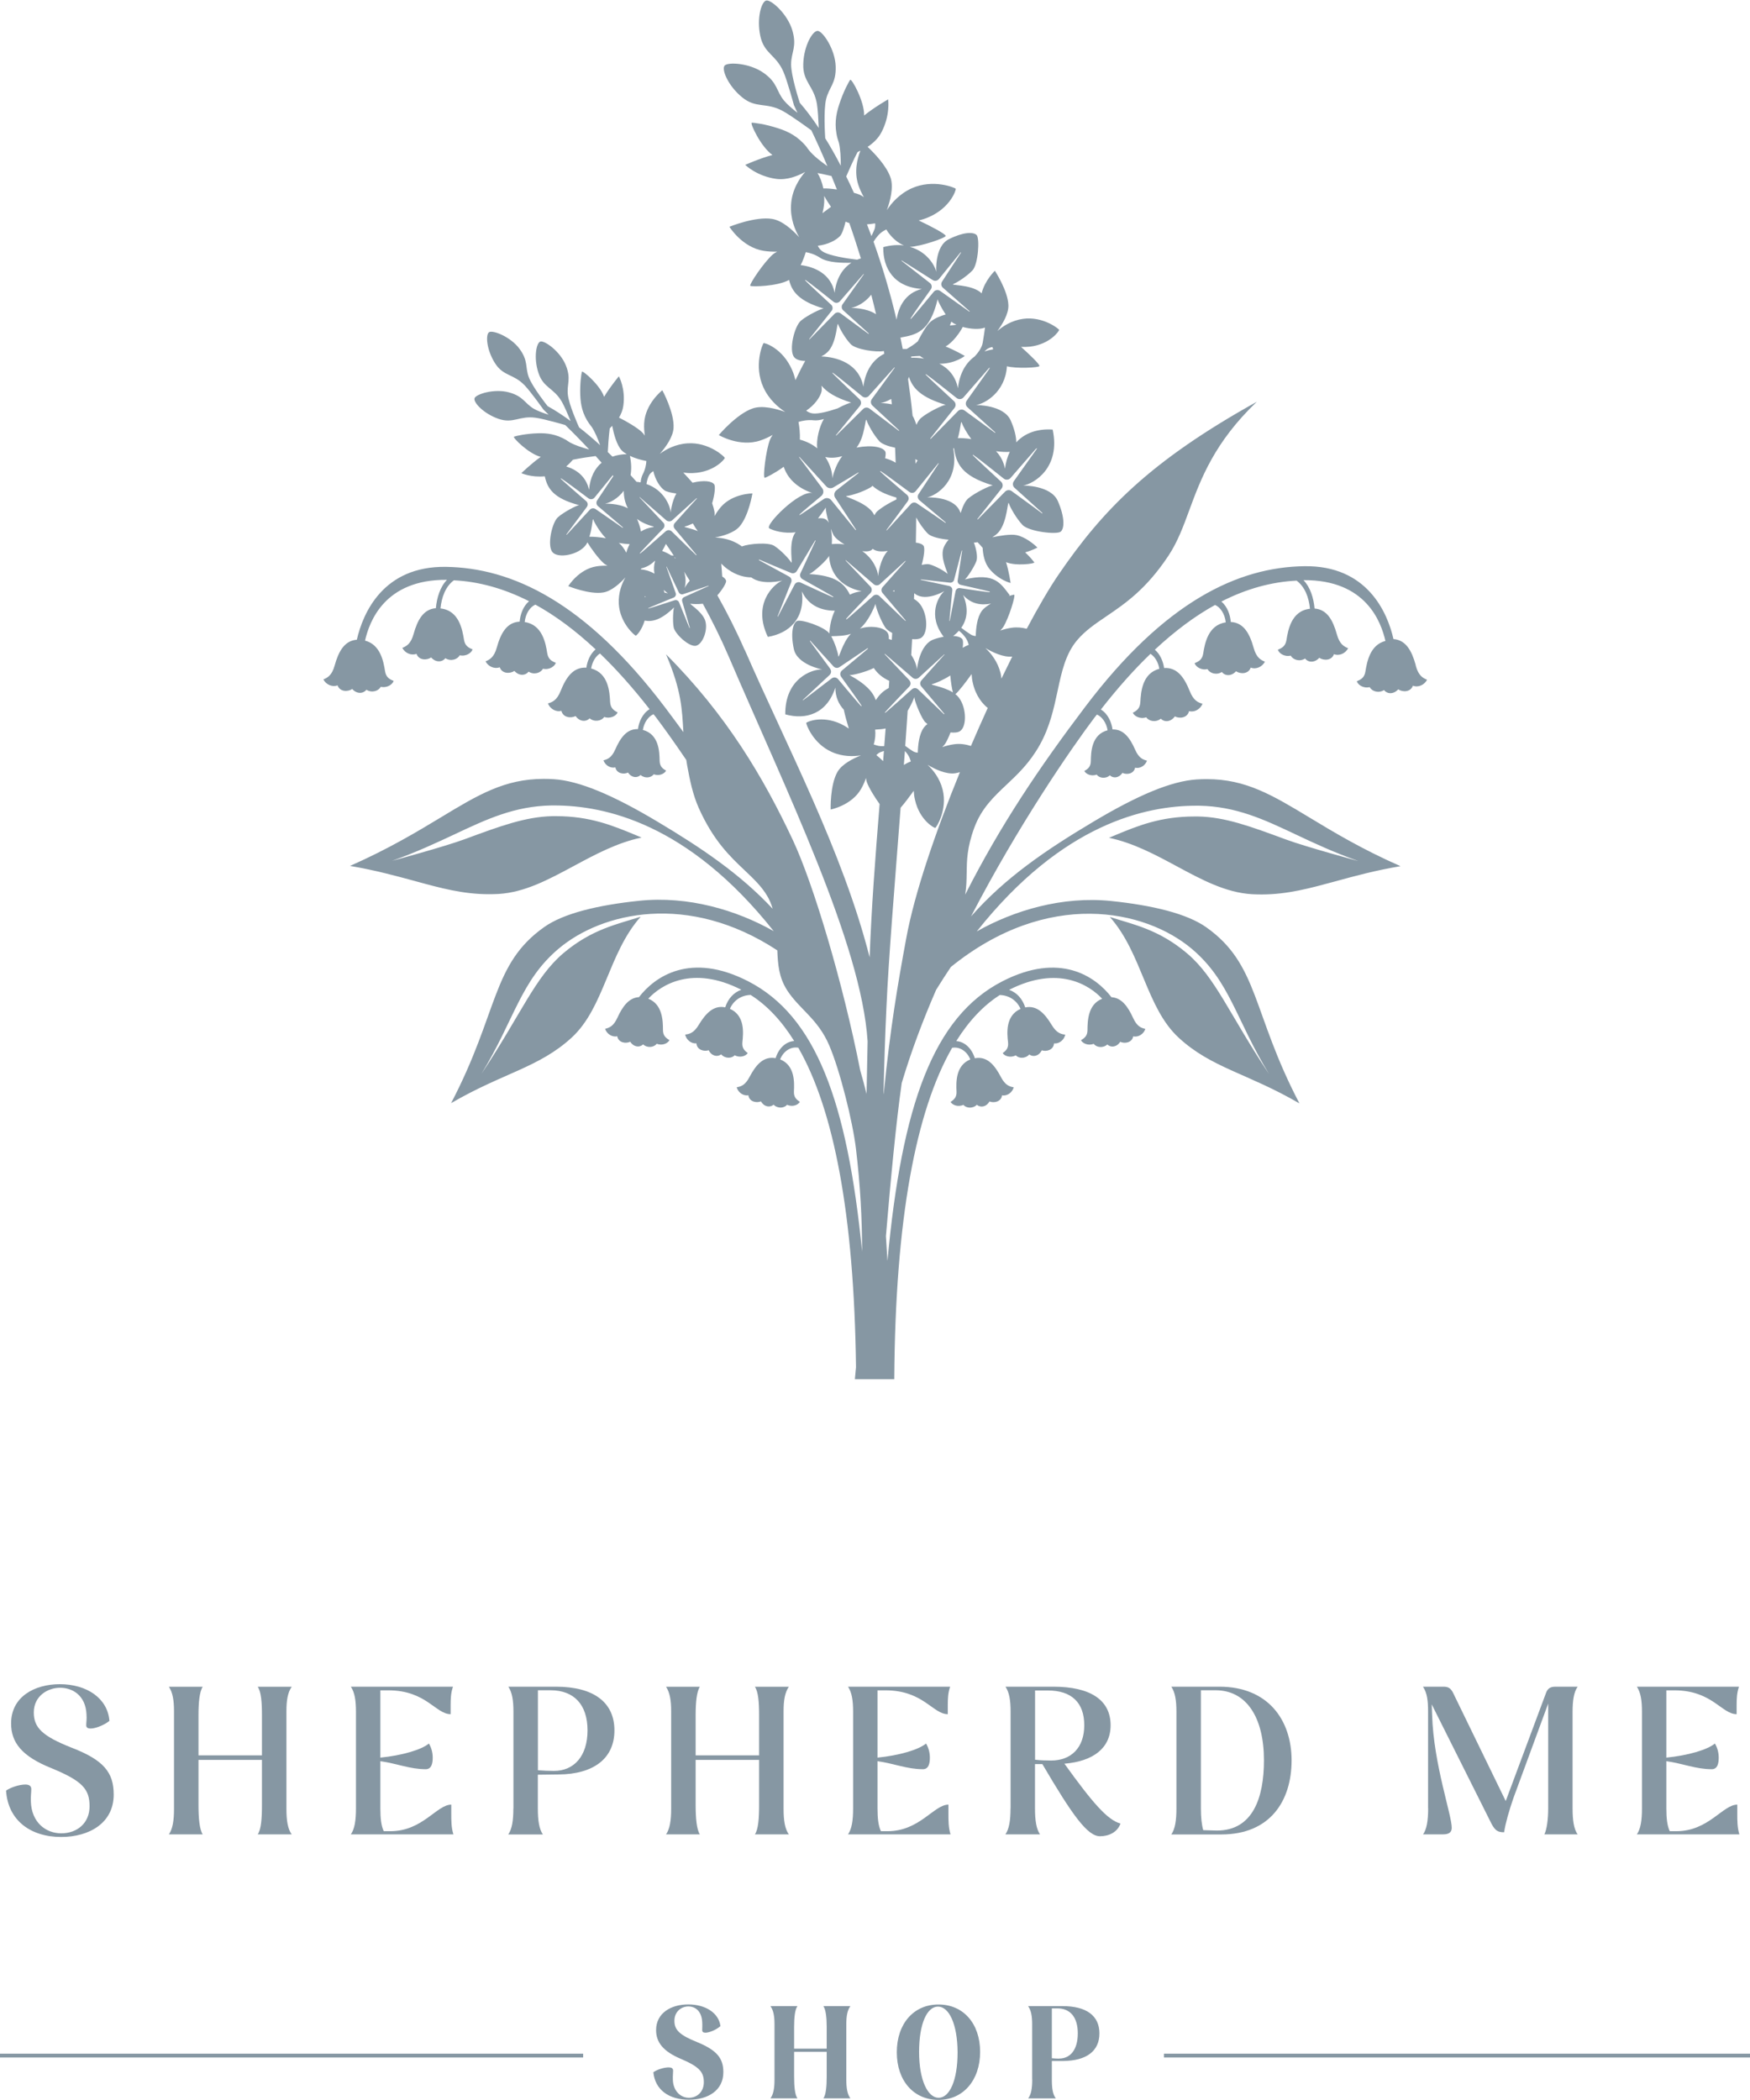 <svg viewBox="0 0 215.92 259.09" xmlns="http://www.w3.org/2000/svg" data-name="Layer 2" id="Layer_2">
  <defs>
    <style>
      .cls-1 {
        fill: #8697a3;
      }
    </style>
  </defs>
  <g data-name="Layer 1" id="Layer_1-2">
    <g>
      <g>
        <g>
          <path d="M.73,220.94c.6-.42,1.67-.76,2.4-.76.47,0,.73.18.73.57,0,.44-.08.83-.05,1.54.08,2.53,1.8,3.91,3.75,3.91s3.49-1.25,3.49-3.33-.81-3.1-4.66-4.69c-3.72-1.48-5.02-3.2-5.02-5.54,0-3.31,2.92-4.84,6.01-4.84,3.33,0,5.91,1.74,6.12,4.53-.76.6-1.8.94-2.29.94-.42,0-.57-.13-.57-.42,0-.34.08-.7.03-1.38-.13-2.29-1.72-3.23-3.25-3.23s-3.25,1.01-3.25,3.05c0,1.87,1.04,2.91,4.68,4.35,3.91,1.51,5.18,3.02,5.18,5.78,0,3.49-2.99,5.23-6.48,5.23-3.8,0-6.56-2.06-6.8-5.7Z" class="cls-1"></path>
          <path d="M32.32,222.74v-5.6h-7.83v5.6c0,1.61.13,2.99.52,3.59h-4.17c.47-.68.63-1.74.63-3.12v-12.1c0-1.3-.16-2.29-.63-2.99h4.17c-.39.6-.52,1.93-.52,3.46v5h7.83v-5c0-1.54-.1-2.86-.52-3.46h4.19c-.49.7-.65,1.69-.65,2.99v12.1c0,1.38.16,2.45.65,3.12h-4.19c.42-.6.52-1.98.52-3.59Z" class="cls-1"></path>
          <path d="M43.92,223.13v-11.95c0-1.38-.16-2.37-.63-3.07h12.6c-.26.73-.29,1.51-.29,2.27v1.12c-1.85,0-3.02-2.94-7.68-2.94h-.99v8.3c2.65-.26,5.08-.97,5.99-1.74.31.52.47,1.14.47,1.74s-.1,1.43-.86,1.43c-1.95,0-3.54-.7-5.6-.99v5.83c0,1.2.1,2.14.42,2.81h.81c3.98,0,5.73-3.28,7.52-3.28v1.12c0,.86,0,1.72.26,2.55h-12.65c.47-.68.63-1.74.63-3.2Z" class="cls-1"></path>
          <path d="M63.35,223.13v-11.95c0-1.38-.16-2.37-.63-3.07h5.88c4.61,0,7.21,1.9,7.21,5.39s-2.6,5.41-6.9,5.44l-2.55.03v4.17c0,1.46.16,2.53.62,3.2h-4.27c.47-.68.63-1.74.63-3.2ZM68.35,218.5c2.47,0,4.14-1.82,4.14-5s-1.67-4.95-4.56-4.95h-1.56v9.87c.62.05,1.38.08,1.98.08Z" class="cls-1"></path>
          <path d="M93.66,222.74v-5.6h-7.83v5.6c0,1.61.13,2.99.52,3.59h-4.17c.47-.68.63-1.74.63-3.12v-12.1c0-1.3-.16-2.29-.63-2.99h4.17c-.39.6-.52,1.93-.52,3.46v5h7.83v-5c0-1.54-.1-2.86-.52-3.46h4.19c-.49.7-.65,1.69-.65,2.99v12.1c0,1.38.16,2.45.65,3.12h-4.19c.42-.6.52-1.98.52-3.59Z" class="cls-1"></path>
          <path d="M105.26,223.13v-11.95c0-1.38-.16-2.37-.63-3.07h12.6c-.26.73-.29,1.51-.29,2.27v1.12c-1.85,0-3.02-2.94-7.68-2.94h-.99v8.3c2.65-.26,5.08-.97,5.99-1.74.31.52.47,1.14.47,1.74s-.1,1.43-.86,1.43c-1.95,0-3.54-.7-5.6-.99v5.83c0,1.2.1,2.14.42,2.81h.81c3.98,0,5.73-3.28,7.52-3.28v1.12c0,.86,0,1.72.26,2.55h-12.65c.47-.68.63-1.74.63-3.2Z" class="cls-1"></path>
          <path d="M124.69,223.13v-11.95c0-1.38-.16-2.37-.63-3.07h5.91c4.56,0,7.06,1.64,7.06,4.76,0,2.81-2.14,4.45-5.7,4.74,3.49,4.84,5.28,6.92,6.92,7.39-.39,1.07-1.43,1.56-2.53,1.56-1.54,0-3.38-2.55-7.11-8.9h-.91v5.47c0,1.46.16,2.53.62,3.2h-4.27c.47-.68.63-1.74.63-3.2ZM129.69,217.22c2.45,0,4.09-1.56,4.09-4.35s-1.56-4.29-4.48-4.29h-1.59v8.54c.62.08,1.38.1,1.98.1Z" class="cls-1"></path>
          <path d="M145.15,223.13v-11.95c0-1.38-.16-2.37-.63-3.07h5.94c5.99,0,8.9,4.11,8.9,9.09s-2.63,9.14-8.67,9.14h-6.17c.47-.68.63-1.74.63-3.2ZM148.45,225.81l1.69.05c4.45,0,5.81-4.06,5.81-8.67,0-5.26-2.14-8.64-5.96-8.64h-1.82v14.58c0,1.12.1,2.03.29,2.68Z" class="cls-1"></path>
          <path d="M176.2,223.13v-11.95c0-1.28-.1-2.29-.63-3.07h2.53c.55,0,.88.16,1.17.73l6.51,13.38,4.95-13.28c.21-.6.52-.83,1.2-.83h2.73c-.49.65-.63,1.8-.63,3.07v11.95c0,1.33.13,2.55.63,3.2h-4.11c.31-.63.47-1.9.47-3.2v-12.94l-4.29,11.66c-.52,1.51-.97,3.04-1.15,4.22-.78,0-1.09-.21-1.54-1.02l-7.39-14.76.05,1.33c.18,6.04,2.42,12.29,2.42,13.9,0,.55-.34.81-1.07.81h-2.47c.44-.6.63-1.67.63-3.2Z" class="cls-1"></path>
          <path d="M202.59,223.13v-11.95c0-1.38-.16-2.37-.63-3.07h12.6c-.26.73-.29,1.51-.29,2.27v1.12c-1.85,0-3.02-2.94-7.68-2.94h-.99v8.3c2.65-.26,5.08-.97,5.99-1.74.31.52.47,1.14.47,1.74s-.1,1.43-.86,1.43c-1.95,0-3.54-.7-5.6-.99v5.83c0,1.2.1,2.14.42,2.81h.81c3.98,0,5.73-3.28,7.52-3.28v1.12c0,.86,0,1.72.26,2.55h-12.65c.47-.68.63-1.74.63-3.2Z" class="cls-1"></path>
        </g>
        <g>
          <g>
            <path d="M80.61,255.68c.44-.32,1.3-.6,1.89-.6.36,0,.55.11.55.42,0,.34-.05.6-.03,1.09.03,1.38.94,2.24,1.98,2.24s1.84-.76,1.84-1.92c0-1.22-.5-1.89-2.83-2.88-2.23-.94-3.06-2.08-3.06-3.55,0-2.1,1.84-3.17,3.97-3.17s3.77,1.06,3.97,2.68c-.6.52-1.45.81-1.84.81-.29,0-.41-.1-.41-.33,0-.26.03-.52,0-1.01-.08-1.37-.89-1.9-1.71-1.9-.88,0-1.72.65-1.72,1.77s.62,1.76,2.85,2.65c2.36.98,3.19,1.95,3.19,3.69,0,2.28-1.93,3.4-4.25,3.4-2.44,0-4.18-1.2-4.39-3.41Z" class="cls-1"></path>
            <path d="M102,256.22v-3.06h-4.02v3.06c0,1.22.1,2.26.41,2.68h-3.33c.37-.5.5-1.25.5-2.31v-6.86c0-.99-.13-1.69-.5-2.21h3.33c-.31.42-.41,1.43-.41,2.57v2.68h4.02v-2.68c0-1.14-.11-2.15-.41-2.57h3.33c-.37.52-.5,1.22-.5,2.21v6.86c0,1.06.13,1.8.5,2.31h-3.33c.31-.42.41-1.46.41-2.68Z" class="cls-1"></path>
            <path d="M110.65,253.22c0-3.51,2.06-5.9,5.14-5.9s5.14,2.36,5.14,5.85-2.08,5.92-5.14,5.92-5.14-2.36-5.14-5.87ZM118.15,253.22c-.02-3.53-1.07-5.64-2.42-5.64s-2.33,2.1-2.33,5.59,1.07,5.66,2.41,5.66,2.34-2.1,2.34-5.61Z" class="cls-1"></path>
            <path d="M127.35,256.56v-6.8c0-1.02-.13-1.72-.5-2.24h4.25c2.93,0,4.55,1.17,4.55,3.37s-1.63,3.37-4.44,3.4h-1.43v2.28c0,1.09.11,1.84.49,2.34h-3.41c.37-.5.5-1.25.5-2.34ZM130.67,253.99c1.42,0,2.31-1.12,2.31-3.1s-.91-3.09-2.52-3.09h-.68v6.15c.28.03.62.05.89.05Z" class="cls-1"></path>
          </g>
          <rect height=".47" width="72.31" y="253.39" x="143.61" class="cls-1"></rect>
          <rect height=".47" width="71.95" y="253.39" class="cls-1"></rect>
        </g>
      </g>
      <path d="M174.67,82.04c-.49-1.76-1.21-3.07-2.74-3.19-.75-3.32-3.27-9.1-10.99-8.99-8.13.11-17.18,4.29-27.06,17.37-5.6,7.4-10.44,14.56-14.79,23.15.15-.96.17-1.79.18-2.64.02-1.54.03-3.14.94-5.61.88-2.39,2.39-3.81,3.99-5.32,1.41-1.33,2.86-2.7,4.09-4.9,1.25-2.24,1.73-4.49,2.2-6.67.5-2.35.98-4.56,2.41-6.25,1.01-1.19,2.21-2,3.61-2.95,2.31-1.57,4.92-3.34,7.66-7.48,1.12-1.69,1.83-3.6,2.57-5.62,1.41-3.82,3.09-8.37,8.33-13.37-13.22,7.35-19.02,13.37-24.46,21.32-1.13,1.65-2.48,3.96-3.93,6.69-.56-.15-1.17-.22-1.83-.13-.51.07-.99.2-1.44.35.14-.14.27-.28.37-.43.69-1.09,1.56-3.94,1.35-3.99-.06-.01-.32.05-.68.17.05-.03.1-.07.14-.1-1.12-1.46-1.85-2.84-5.55-1.96.2-.1,1.12-1.43,1.43-2.26.17-.47.01-1.46-.31-2.29.15,0,.31-.02.46-.04.21.23.43.46.62.69.04.8.22,1.87.87,2.64,1.16,1.37,2.58,1.7,2.58,1.7,0,0-.2-1.43-.56-2.57,1.2.51,3.58.19,3.48.03-.08-.13-.5-.65-1.12-1.24.86-.23,1.51-.59,1.51-.59-.36-.36-1.48-1.32-2.6-1.54-.72-.14-2.05.08-2.92.26-.01,0-.03,0-.04,0,.31-.19.59-.4.8-.65,1.09-1.34,1.07-4.02,1.24-3.51.17.51.91,1.83,1.68,2.65.77.82,4.25,1.23,4.72.82.47-.41.5-1.79-.36-3.77-.87-1.97-4.29-1.91-4.29-1.91,1.37-.23,4.66-2.22,3.65-6.91-1.75-.12-3.38.36-4.49,1.58,0-.67-.2-1.58-.68-2.69-.87-1.97-4.29-1.91-4.29-1.91,1.14-.19,3.61-1.61,3.82-4.79,1.08.31,3.98.18,4.01-.03.03-.22-1.21-1.41-2.27-2.36.36.02.73.01,1.12-.03,2.5-.31,3.59-1.95,3.58-2.07-.02-.11-1.97-1.7-4.45-1.36-1.43.2-2.5.92-3.17,1.5.62-.84,1.39-2.09,1.36-3.17-.05-1.8-1.67-4.26-1.67-4.26,0,0-1.22,1.14-1.64,2.79-.07-.06-.13-.14-.2-.19-1.28-.94-3.74-.78-3.28-.97.46-.18,1.63-.92,2.35-1.67s.92-3.96.52-4.37c-.4-.41-1.67-.38-3.44.52-1.77.89-1.54,4.03-1.54,4.03-.19-.87-1.22-2.54-3.26-3.09,1.36-.05,4.45-1.11,4.42-1.36-.04-.25-1.82-1.19-3.33-1.9.41-.1.82-.22,1.24-.41,2.71-1.17,3.39-3.38,3.33-3.5-.06-.12-2.78-1.26-5.45-.05-1.51.69-2.49,1.83-3.05,2.69.42-1.14.85-2.79.47-3.98-.49-1.49-2.06-3.1-2.84-3.83.66-.44,1.29-1.02,1.68-1.75,1.15-2.15.85-4.11.85-4.11,0,0-1.7.97-2.96,1.99.04-1.77-1.56-4.61-1.72-4.4-.17.22-.85,1.46-1.37,3.08-.4,1.23-.62,2.54-.19,4.17,0,0,0,0,0,0,.04.09.07.21.1.31.02.07.05.14.07.22.19.8.23,1.85.23,2.82-.63-1.22-1.27-2.35-1.92-3.39-.03-.46-.22-3.47.11-4.83.36-1.48,1.25-1.92,1.18-4.04-.07-2.12-1.59-4.33-2.21-4.38s-1.72,1.82-1.79,4.07c-.08,2.25,1.31,2.68,1.69,4.97.11.68.18,1.96.22,2.94-.79-1.19-1.57-2.23-2.34-3.11-.15-.45-1.06-3.31-1.07-4.71-.01-1.52.75-2.16.16-4.2-.59-2.04-2.6-3.81-3.21-3.71-.61.1-1.22,2.18-.75,4.38.47,2.2,1.92,2.28,2.85,4.41.49,1.13,1.3,4.13,1.3,4.13l.44.94c-.66-.51-1.31-1.07-1.68-1.53-.96-1.18-.76-2.16-2.49-3.39-1.73-1.23-4.41-1.37-4.82-.91-.41.46.4,2.47,2.14,3.9,1.74,1.43,2.92.59,4.97,1.67,1.09.58,3.59,2.42,3.59,2.42h0c.59,1.22,1.26,2.71,1.98,4.42-.82-.58-1.68-1.25-2.23-1.91-.05-.06-.09-.12-.14-.18-.07-.09-.14-.18-.19-.27,0,0,0,0,0,0-1.06-1.31-2.25-1.9-3.48-2.3-1.61-.53-3.02-.71-3.29-.7-.26,0,1.1,2.97,2.55,3.98-1.57.42-3.36,1.22-3.36,1.22,0,0,1.41,1.4,3.82,1.73,1.31.18,2.64-.34,3.58-.86-.71.8-1.66,2.24-1.75,4.1-.09,1.68.49,3.07,1.01,3.96-.82-.9-2.09-2.06-3.34-2.26-2.08-.34-5.27.97-5.27.97,0,0,1.56,2.54,4.23,2.97.56.09,1.12.11,1.66.1-.2.1-.37.21-.52.33-1.11.96-2.99,3.77-2.79,3.89.19.12,3.32.08,4.78-.73.34,1.4,1.18,2.61,4.28,3.53-.27-.02-2,.81-2.81,1.49s-1.54,3.65-.84,4.51c.26.32.77.46,1.36.46-.37.66-.81,1.55-1.2,2.37-.1-.41-.23-.82-.41-1.24-1.18-2.71-3.39-3.38-3.52-3.32-.12.06-1.25,2.78-.03,5.45.69,1.51,1.84,2.48,2.7,3.04-1.15-.41-2.79-.84-3.98-.45-2,.66-4.22,3.3-4.22,3.3,0,0,2.56,1.53,5.12.67.55-.18,1.06-.43,1.53-.69-.13.18-.24.37-.32.55-.54,1.36-.91,4.73-.67,4.74.14,0,1.29-.58,2.35-1.36.46,1.39,1.58,2.57,3.54,3.25-1.6-.4-5.98,4.01-5.31,4.36.5.26,1.78.68,3.24.47-.07.1-.15.2-.2.3-.69,1.43-.09,3.82-.36,3.4s-1.2-1.44-2.06-2.01c-.72-.48-3.09-.29-4.02.06-.04-.03-.07-.06-.11-.09-1.14-.79-2.36-.98-3.2-1.01.98-.19,2.34-.57,3.02-1.35,1.14-1.3,1.6-4.09,1.6-4.09,0,0-2.44,0-3.89,1.67-.31.36-.57.75-.79,1.13.02-.18.02-.36,0-.52-.05-.29-.15-.67-.29-1.07.3-.99.43-2.07.25-2.33-.28-.39-1.23-.55-2.67-.2-.36-.41-.76-.84-1.14-1.25.37.05.76.08,1.18.06,2.66-.11,3.95-1.75,3.94-1.87,0-.12-1.93-1.96-4.57-1.8-1.52.09-2.71.75-3.45,1.3.73-.83,1.64-2.08,1.7-3.22.1-1.9-1.39-4.63-1.39-4.63,0,0-2.12,1.65-2.24,4.09-.03.52.02,1.03.08,1.51-.11-.17-.23-.32-.36-.44-.61-.57-1.92-1.34-2.82-1.78.26-.45.46-.94.53-1.47.3-2.11-.55-3.63-.55-3.63,0,0-1.1,1.31-1.82,2.53-.5-1.46-2.67-3.31-2.74-3.09-.07.23-.26,1.46-.2,2.94.05,1.13.26,2.27,1.11,3.48,0,0,0,0,0,0,.06.06.12.15.18.23.04.05.08.1.12.16.4.6.75,1.45,1.04,2.25-.89-.81-1.75-1.54-2.6-2.2-.15-.34-1.24-2.78-1.38-4-.16-1.32.44-1.95-.26-3.67-.7-1.72-2.62-3.07-3.13-2.92s-.86,2.01-.24,3.88c.62,1.87,1.88,1.81,2.89,3.56.3.53.75,1.57,1.08,2.37-1-.73-1.95-1.35-2.84-1.84-.1-.12-1.86-2.35-2.32-3.56-.47-1.24-.04-2-1.14-3.5-1.1-1.5-3.28-2.34-3.75-2.07-.47.27-.34,2.16.71,3.82s2.27,1.29,3.67,2.75c.75.78,2.32,2.99,2.32,2.99l.64.63c-.7-.22-1.4-.48-1.84-.74-1.14-.68-1.28-1.54-3.07-2.02-1.79-.49-4.03.21-4.23.71-.2.5,1.08,1.9,2.93,2.55s2.58-.4,4.58-.13c1.07.14,3.67.9,3.67.9h0c.85.82,1.86,1.84,2.96,3.02-.85-.23-1.76-.52-2.41-.89-.06-.04-.11-.07-.17-.11-.08-.05-.17-.1-.24-.16,0,0,0,0,0,0-1.27-.75-2.42-.88-3.55-.84-1.48.05-2.69.33-2.91.42-.21.08,1.8,2.11,3.3,2.49-1.16.82-2.39,2.01-2.39,2.01,0,0,1.2.55,2.89.39.32,1.47,1.03,2.71,4.24,3.56-.26,0-1.88.83-2.62,1.49-.74.66-1.36,3.51-.67,4.31.69.8,3.16.35,4.08-.84.09-.11.16-.24.23-.37.45.76,1.4,2.05,2.04,2.6.12.11.28.2.44.28-.45-.01-.91,0-1.38.08-2.19.36-3.46,2.44-3.46,2.44,0,0,2.62,1.07,4.32.78,1.02-.17,2.06-1.12,2.73-1.86-.42.73-.89,1.87-.82,3.25.13,2.4,1.99,3.95,2.1,3.94.08,0,.74-.66,1.09-1.86.97.18,2.04-.08,3.64-1.63-.11.17-.21,1.66-.06,2.46s1.87,2.42,2.73,2.28c.85-.15,1.58-2.05,1.13-3.2-.45-1.14-2.12-2.06-1.74-1.99.26.05.87.07,1.48,0,1.13,2.06,2.2,4.21,3.16,6.44,7.07,16.51,16.41,35.54,17.17,47.56-.05,2.1-.09,4.26-.13,6.48-.24-.97-.5-1.94-.78-2.9-2.15-10.91-5.79-23.03-8.31-28.41-3.65-7.78-8.2-15.46-15.65-22.93,1.94,4.54,1.97,6.84,2.14,9.6-.73-1-1.48-2.01-2.24-3.02-9.88-13.07-18.93-17.25-27.06-17.37-7.72-.11-10.23,5.67-10.99,8.99-1.53.12-2.25,1.43-2.74,3.19-.34,1.22-.87,1.49-1.39,1.71.33.64,1.1.98,1.75.73.28.81,1.27.82,1.81.45.59.66,1.37.58,1.75.09.67.43,1.5.16,1.77-.36.81.18,1.47-.32,1.59-.73-.52-.21-.94-.44-1.06-1.2-.18-1.14-.55-3.28-2.47-3.77.54-2.35,2.41-7.55,10.07-7.5.01,0,.03,0,.04,0-.85.88-1.25,2.21-1.37,3.5-1.53.12-2.26,1.43-2.75,3.19-.34,1.22-.87,1.49-1.39,1.71.33.64,1.1.98,1.75.73.28.81,1.27.82,1.81.45.59.66,1.37.58,1.75.09.67.43,1.5.16,1.77-.36.81.18,1.47-.32,1.59-.73-.52-.21-.94-.44-1.06-1.2-.2-1.22-.6-3.61-2.9-3.85.14-1.37.61-2.7,1.65-3.47,3.05.15,6.14.99,9.28,2.58-.75.63-1.09,1.66-1.16,2.52-1.58.08-2.32,1.4-2.82,3.19-.34,1.22-.87,1.49-1.39,1.71.33.64,1.1.98,1.75.73.28.81,1.27.82,1.81.45.59.66,1.37.58,1.75.09.67.43,1.5.16,1.77-.36.81.18,1.47-.32,1.59-.73-.52-.21-.94-.44-1.06-1.2-.19-1.2-.59-3.51-2.78-3.83.11-1.07.68-1.88,1.32-2.15,2.45,1.35,4.93,3.18,7.43,5.52-.68.57-1.03,1.46-1.14,2.26-1.59-.1-2.48,1.14-3.17,2.86-.47,1.18-1.03,1.39-1.57,1.55.26.67.99,1.1,1.66.91.19.84,1.17.95,1.75.65.52.72,1.3.73,1.73.28.61.5,1.48.32,1.8-.17.79.27,1.5-.16,1.66-.56-.5-.26-.89-.54-.93-1.31-.06-1.21-.2-3.55-2.34-4.11.14-.86.58-1.53,1.09-1.85,2.02,1.94,4.06,4.23,6.12,6.87-.87.53-1.31,1.55-1.44,2.46-1.34-.05-2.14,1.02-2.79,2.5-.46,1.05-.97,1.22-1.46,1.35.21.61.86,1.02,1.47.87.15.76,1.03.9,1.56.64.45.67,1.15.69,1.55.3.54.47,1.32.34,1.63-.09.7.27,1.35-.1,1.52-.45-.44-.25-.78-.51-.8-1.21-.02-1.11-.07-3.28-2.07-3.81.16-.97.72-1.69,1.32-1.94.1.13.2.25.3.38.91,1.21,2.21,3.01,3.74,5.27.03.21.06.41.1.63.34,1.89.71,3.66,1.45,5.32,1.81,4.03,3.86,5.97,5.67,7.68,1.09,1.04,2.04,1.93,2.75,3.12.31.51.52,1.05.69,1.61-4.01-4.29-8.73-7.48-14.26-10.78-5.5-3.28-9.6-5-12.73-5.21-.43-.03-.85-.04-1.26-.04-4.83,0-8.13,1.99-12.69,4.75-2.88,1.74-6.43,3.88-11.21,5.99,3.12.53,5.7,1.24,7.99,1.86,3.2.88,5.97,1.63,9.14,1.63.39,0,.79-.01,1.19-.03,3.23-.19,6.16-1.77,9.27-3.44,2.64-1.42,5.36-2.89,8.38-3.52-.27-.11-.54-.22-.81-.34-2.73-1.13-5.55-2.3-9.73-2.3h-.45c-3.34.07-6.49,1.24-10.85,2.85-2.49.92-8.93,2.66-8.93,2.66,3.01-1.07,5.5-2.24,7.7-3.27,3.97-1.87,7.4-3.48,11.96-3.56h.33c6.18,0,16.5,2.16,27.09,15.51-4.59-2.6-10.58-4.38-16.6-3.75-5.08.53-9.34,1.55-11.73,3.25-6.48,4.59-5.61,10.5-11.48,21.72,6.44-3.75,10.82-4.37,14.87-8.08,4.05-3.72,4.52-10.42,8.52-14.92-2.87.92-6.03,1.53-9.54,4.5-3.51,2.98-5.19,7.49-10.09,14.86,4.07-6.69,4.82-11.47,9.52-15.43,5.32-4.48,15.97-7.01,26.97.22.07,1.67.17,3.3,1.21,4.92,1.53,2.36,3.79,3.52,5.19,6.79,1.33,3.1,2.9,9.41,3.3,12.74.54,4.52.76,8.61.76,12.72-1.83-18.54-5.72-29.09-14.08-33.37-7.09-3.63-11.46-.6-13.45,1.97-1.23.07-2.01,1.12-2.66,2.54-.49,1.07-1.01,1.24-1.52,1.37.21.63.87,1.06,1.5.92.14.79,1.05.94,1.6.67.45.69,1.18.73,1.59.33.55.49,1.36.36,1.68-.08.72.29,1.4-.08,1.57-.45-.45-.27-.8-.54-.8-1.26,0-1.09-.04-3.16-1.81-3.85,1.55-1.68,5.43-4.19,11.48-1.1-.95.33-1.65,1.12-1.99,2.17-1.41-.29-2.39.71-3.27,2.17-.61,1.01-1.15,1.12-1.67,1.19.14.65.75,1.15,1.39,1.08.05.8.93,1.05,1.51.85.37.74,1.09.86,1.54.51.49.55,1.31.52,1.67.11.68.37,1.4.08,1.61-.27-.42-.32-.73-.62-.66-1.34.12-1.12.34-3.29-1.54-4.12.43-1,1.36-1.68,2.56-1.71,2,1.27,3.79,3.15,5.37,5.68-1.08.08-1.93.95-2.29,2.12-1.48-.27-2.41.79-3.22,2.32-.54,1.04-1.07,1.18-1.58,1.27.17.64.81,1.1,1.44.99.1.79.99.98,1.55.75.41.71,1.13.78,1.56.41.52.52,1.32.43,1.66.01.7.32,1.39,0,1.58-.36-.43-.29-.76-.57-.73-1.29.05-1.1.14-3.21-1.7-3.95.37-.96,1.26-1.61,2.24-1.44,4.35,7.59,6.88,20.45,7.12,39.41-.04.49-.09.98-.14,1.49h2.53s.57,0,.57,0h0s.16,0,.16,0h1.6c.12-19.77,2.67-33.1,7.14-40.89.98-.17,1.87.48,2.24,1.44-1.83.74-1.75,2.85-1.7,3.95.04.71-.3,1-.73,1.29.19.35.88.68,1.58.36.34.42,1.15.5,1.66-.01.43.37,1.15.3,1.56-.41.56.23,1.45.03,1.55-.75.63.11,1.26-.35,1.44-.99-.51-.1-1.04-.24-1.58-1.27-.8-1.54-1.74-2.6-3.22-2.32-.36-1.17-1.21-2.04-2.29-2.12,1.58-2.52,3.37-4.4,5.37-5.68,1.2.03,2.14.72,2.56,1.71-1.88.83-1.67,3-1.54,4.12.08.72-.24,1.02-.66,1.34.21.34.93.63,1.61.27.37.4,1.18.44,1.67-.11.45.35,1.17.23,1.54-.51.58.2,1.46-.05,1.51-.85.64.07,1.25-.43,1.39-1.08-.52-.07-1.06-.18-1.67-1.19-.88-1.46-1.85-2.46-3.27-2.17-.34-1.05-1.03-1.84-1.99-2.17,6.06-3.09,9.93-.58,11.48,1.1-1.77.69-1.8,2.76-1.81,3.85,0,.72-.35.99-.8,1.26.17.36.85.73,1.57.45.32.44,1.13.57,1.68.08.41.4,1.14.36,1.59-.33.55.26,1.46.11,1.6-.67.63.14,1.29-.28,1.5-.92-.51-.12-1.03-.29-1.52-1.37-.65-1.42-1.42-2.47-2.66-2.54-2-2.58-6.36-5.61-13.45-1.97-8.52,4.37-12.41,15.26-14.19,34.51-.06-1.04-.12-2.07-.19-3.06.57-6.83,1.26-14.08,1.95-18.89,1.14-3.83,2.59-7.7,4.24-11.49.61-.98,1.21-1.93,1.82-2.83,11.95-9.67,23.97-7.1,29.73-2.24,4.7,3.96,5.44,8.74,9.52,15.43-4.9-7.36-6.58-11.88-10.09-14.86-3.51-2.98-6.67-3.58-9.54-4.5,4,4.51,4.47,11.21,8.52,14.92,4.05,3.72,8.43,4.34,14.87,8.08-5.87-11.22-5-17.12-11.48-21.72-2.39-1.7-6.66-2.72-11.73-3.25-6.02-.63-12.01,1.15-16.6,3.75,10.59-13.35,20.91-15.51,27.09-15.51h.33c4.57.08,8,1.69,11.96,3.56,2.2,1.04,4.7,2.21,7.7,3.27,0,0-6.44-1.74-8.93-2.66-4.36-1.61-7.51-2.78-10.85-2.84h-.45c-4.19,0-7.01,1.16-9.73,2.29-.27.11-.54.23-.81.34,3.02.63,5.74,2.1,8.38,3.52,3.1,1.67,6.04,3.25,9.27,3.44.41.02.8.03,1.19.03,3.18,0,5.94-.76,9.14-1.63,2.29-.63,4.86-1.33,7.99-1.86-4.78-2.1-8.33-4.25-11.21-5.99-4.57-2.76-7.86-4.75-12.69-4.75-.41,0-.83.01-1.26.04-3.14.21-7.23,1.93-12.73,5.21-5.92,3.53-10.91,6.93-15.1,11.69,5.85-11.29,12.39-20.77,15.23-24.53.1-.13.2-.25.3-.38.6.25,1.16.97,1.32,1.94-2,.53-2.05,2.7-2.07,3.81-.01.7-.35.96-.8,1.21.16.35.82.72,1.52.45.3.43,1.09.57,1.63.09.4.39,1.1.36,1.55-.3.53.26,1.41.13,1.56-.64.61.15,1.26-.26,1.47-.87-.49-.13-1-.3-1.46-1.35-.65-1.48-1.45-2.55-2.79-2.5-.13-.91-.57-1.93-1.44-2.46,2.06-2.64,4.1-4.93,6.12-6.87.51.32.96.99,1.09,1.85-2.13.56-2.27,2.9-2.34,4.11-.04.77-.43,1.05-.93,1.31.17.4.88.83,1.66.56.32.49,1.18.67,1.8.17.42.45,1.21.44,1.73-.28.58.31,1.56.19,1.75-.65.67.18,1.4-.24,1.66-.91-.54-.16-1.1-.37-1.57-1.55-.69-1.73-1.57-2.96-3.17-2.86-.11-.8-.47-1.69-1.14-2.26,2.5-2.33,4.98-4.17,7.43-5.52.64.27,1.21,1.09,1.32,2.15-2.19.32-2.59,2.63-2.78,3.83-.12.76-.54.99-1.06,1.2.12.42.78.92,1.59.73.27.52,1.1.79,1.77.36.37.49,1.15.57,1.75-.09.54.37,1.53.36,1.81-.45.65.26,1.42-.09,1.75-.73-.52-.22-1.05-.49-1.39-1.71-.5-1.79-1.24-3.11-2.82-3.19-.07-.86-.41-1.89-1.16-2.52,3.13-1.6,6.22-2.43,9.28-2.58,1.05.78,1.52,2.11,1.65,3.47-2.3.25-2.7,2.63-2.9,3.85-.12.76-.54.99-1.06,1.2.12.42.78.92,1.59.73.27.52,1.1.79,1.77.36.37.49,1.15.57,1.75-.09.54.37,1.53.36,1.81-.45.65.26,1.42-.09,1.75-.73-.52-.22-1.05-.49-1.39-1.71-.49-1.76-1.21-3.07-2.75-3.19-.12-1.29-.52-2.62-1.37-3.5.01,0,.03,0,.04,0,7.66-.05,9.53,5.15,10.07,7.5-1.92.49-2.28,2.63-2.47,3.77-.12.76-.54.99-1.06,1.2.12.42.78.92,1.59.73.27.52,1.1.79,1.77.36.37.49,1.15.57,1.75-.09.54.37,1.53.36,1.81-.45.65.26,1.42-.09,1.75-.73-.52-.22-1.05-.49-1.39-1.71ZM102.44,82.52c-.71-.97-2.47-3.36-2.5-3.4-.04-.05,0-.1.06-.04.12.15,2.05,2.28,2.84,3.14.19.21.5.25.74.09.88-.59,2.94-1.98,3.49-2.35,0,.04,0,.07,0,.1-.56.47-2.37,1.98-3.19,2.67-.23.19-.27.53-.1.77.73,1.01,2.48,3.45,2.52,3.58,0,.02,0,.09-.07.03-.36-.37-2.08-2.42-2.83-3.32-.2-.23-.54-.27-.78-.09-1.01.77-3.43,2.62-3.49,2.67-.08.06-.13.04-.04-.04l3.27-3.05c.21-.2.24-.52.07-.75ZM102.26,64.5c-.08-.15-.18-.27-.29-.36-.25-.19-.62-.24-1.04-.19.59-.73,1.02-1.46.97-1.29-.05.17.11,1,.36,1.84ZM101.36,47.58c.64.79,1.73,1.49,3.68,2.1-.17-.01-.94.3-1.7.71-1.07.36-2.36.71-3.07.62-.31-.04-.57-.17-.8-.34,1.06-.71,1.71-1.66,1.89-2.35.04-.17.04-.43,0-.74ZM101.69,24.18c.22.39.51.87.84,1.34-.35.26-.71.52-1.05.78.1-.41.18-.83.21-1.29.02-.29.01-.56,0-.82ZM103.66,29.11c.24-.27.48-.97.67-1.77.02.01.04.03.07.04.12.06.26.09.39.14.49,1.39.96,2.84,1.43,4.36-.16.05-.32.1-.47.16-1.09-.13-3.46-.46-4.3-1.04-.26-.18-.43-.42-.55-.68,1.26-.14,2.28-.69,2.76-1.21ZM107.98,27.56c.02.23.01.49-.09.75-.09.23-.23.53-.37.82-.18-.49-.36-.97-.55-1.45.36-.03.69-.07,1-.12ZM111.11,41.65c1.95-.35,3.61-.67,4.58-4.74,0,.19.47,1.1.99,1.89-.6.17-1.31.44-1.83.87-.56.47-1.21,1.66-1.61,2.45-.38.33-.87.65-1.37.94-.16,0-.33-.01-.49,0-.09-.47-.19-.94-.28-1.41ZM117.7,55.25c.27,1.87.86,3.47,4.81,4.64-.29-.02-2.18.88-3.06,1.62-.35.3-.69,1-.92,1.79-.05-.1-.08-.2-.14-.31-.86-1.78-4-1.62-4-1.62,1.2-.25,3.97-2.05,3.23-5.98.03-.04.05-.09.08-.14ZM118.18,54.07c.34-1.17.37-2.27.48-1.93.13.4.61,1.28,1.18,2.04-.59-.1-1.17-.14-1.66-.12ZM116.87,70.77c-.31-.28-1.31-.88-2.15-1.13-.23-.07-.6-.03-1,.06.29-1.02.42-2.1.23-2.36-.15-.2-.48-.34-.95-.39.02-1.06.04-2.09.04-3.11.3.56.86,1.42,1.44,2,.4.4,1.54.66,2.56.75-.36.41-.63.88-.71,1.35-.22,1.32.83,3.11.52,2.83ZM118.31,77.81c.41.34.91.85,1.11,1.42.04.11.07.22.11.33-.27.1-.52.23-.75.37.07-.51.06-.92-.04-1.06-.17-.23-.56-.38-1.14-.4.27-.19.5-.41.71-.65ZM119.8,92.04c-.63-.2-1.34-.32-2.1-.21-.51.07-.99.2-1.44.35.14-.14.27-.28.37-.43.21-.34.44-.84.65-1.38.48.05.91.01,1.17-.16.93-.62.78-3.25-.35-4.37-.07-.07-.14-.13-.22-.19.4-.33,1.28-1.47,2-2.48.02.37.06.74.16,1.14.37,1.59,1.22,2.56,1.83,3.04-.7,1.53-1.39,3.1-2.07,4.68ZM113.97,89.8c-.56.76-.71,2.11-.73,3.07-.21-.02-.43-.07-.63-.2-.26-.16-.6-.41-.92-.64.1-1.44.21-2.88.3-4.33.28-.46.56-1.01.83-1.69-.04.27.62,2.07,1.21,2.94.09.13.23.25.4.38-.19.15-.35.31-.47.47ZM117.25,83.34c.07.81.2,1.65.32,2.09-1.22-.75-2.97-.93-2.56-1.02.42-.1,1.44-.54,2.24-1.07ZM116.5,80.8c-.14.14-2.04,2.28-2.82,3.16-.19.21-.19.53,0,.74.79.93,2.78,3.29,2.82,3.35.06.07,0,.1-.05.05-.04-.04-2.26-2.17-3.17-3.04-.22-.21-.55-.21-.77-.01-.1.09-.22.2-.35.31-.85.77-2.19,1.96-2.71,2.4-.12.1-.2.17-.22.18-.02,0-.09.01-.03-.06.05-.06.15-.17.27-.3.63-.69,2.04-2.16,2.72-2.87,0,0,.01-.02.02-.03.17-.19.18-.46.04-.67-.02-.03-.03-.06-.06-.09-.55-.58-1.59-1.67-2.29-2.41-.41-.44-.72-.75-.73-.77-.02-.02-.02-.03-.02-.04,0-.02,0-.02.01-.02.01,0,.02,0,.05.02l.71.61,2.38,2.05.3.26c.22.19.54.19.76,0,.89-.82,3.07-2.81,3.11-2.85.05-.05.1,0,.04.05ZM110.05,78.96c-.12-.04-.26-.08-.39-.12.01-.27,0-.51-.1-.69-.41-.79-2.14-1.02-3.46-.59.67-.58,1.31-1.52,1.93-3.06-.04.27.62,2.07,1.21,2.94.15.22.46.45.84.66-.02.29-.03.58-.05.87ZM109.72,84.01c-.02.29-.04.58-.06.88-.7.35-1.22.89-1.6,1.5-.35-1.01-1.23-2.01-3.26-3.1.26.07,2.07-.38,3.01-.87.43.65,1.06,1.2,1.92,1.59ZM107.99,90.02c.44-.02.87-.05,1.28-.14-.06.73-.11,1.45-.17,2.18-.33.02-.67,0-.97-.1-.11-.04-.22-.08-.33-.11.2-.65.24-1.28.18-1.82ZM111.65,92.66c.26.28.5.61.62.96.04.11.07.22.11.33-.32.12-.6.27-.86.43.04-.57.08-1.14.13-1.72ZM116.44,78.56c-.36.07-.75.16-1.18.31-1.88.62-2.12,3.76-2.12,3.76-.03-.45-.25-1.14-.71-1.82.04-.65.07-1.3.11-1.95.47.04.88,0,1.13-.17.93-.62.78-3.25-.35-4.37-.16-.16-.35-.3-.55-.42.01-.24.02-.47.03-.71.04.03.08.07.13.1,1.34.99,3.61-.37,3.61-.37-.79.65-2.12,3.03-.11,5.64ZM112,61.83c.18-.24.14-.57-.09-.77-.33-.28-.83-.71-1.34-1.15-.87-.75-1.74-1.51-1.91-1.68-.01-.01-.04-.04-.05-.05-.01-.02-.02-.09.06-.04,0,0,.02.01.02.01.27.17,1.06.74,1.87,1.34.62.45,1.24.91,1.64,1.21.25.18.59.14.78-.1.01-.02.03-.04.05-.06.82-1.02,2.66-3.29,2.71-3.35.06-.07.11-.07.05.04l-2.46,3.74c-.16.24-.11.56.11.75.92.78,3.19,2.68,3.23,2.72.05.04.02.1-.05.05-.15-.12-2.53-1.73-3.5-2.39-.03-.02-.06-.02-.08-.04-.22-.1-.48-.06-.65.12-.42.46-1.17,1.27-1.8,1.97-.61.67-1.13,1.23-1.15,1.26-.06.06-.1.02-.05-.04.02-.03.58-.79,1.21-1.63.51-.69,1.07-1.44,1.4-1.9ZM110.29,52.69c-.81-.62-2.29-1.73-3.01-2.28-.24-.18-.57-.16-.78.05-.92.91-3.24,3.2-3.29,3.25-.07.06-.1.02-.05-.04.04-.05,2.1-2.56,2.94-3.59.2-.24.18-.6-.05-.82-.95-.9-3.26-3.1-3.33-3.21-.01-.02-.02-.1.06-.04.45.31,2.64,2.1,3.6,2.89.25.21.62.18.83-.06.56-.63,1.62-1.81,2.34-2.62.43-.48.74-.82.76-.84.07-.08.12-.06.05.04l-.77,1.05-2.02,2.77c-.18.25-.15.59.07.8.64.59,1.89,1.76,2.65,2.46.35.33.61.57.62.58.06.05.02.11-.05.05-.04-.04-.26-.2-.56-.43ZM110.03,49.88c-.77-.15-1.38-.15-1.38-.15.34-.05.81-.22,1.31-.51.03.22.05.44.08.66ZM112.95,56.65c.08.06.17.11.27.16-.09.13-.18.26-.26.41,0-.19-.01-.38-.02-.56ZM110.36,73c-.19-.06-.26-.09-.14-.12.04,0,.09-.03.14-.04,0,.05,0,.11,0,.16ZM113.07,52.42c-.08-.25-.17-.5-.29-.77-.05-.12-.11-.24-.18-.34-.15-1.52-.34-3.02-.56-4.51.04-.1.08-.2.11-.3.43,1.36,1.46,2.54,4.55,3.45-.29-.02-2.18.88-3.06,1.62-.2.17-.4.47-.57.85ZM112.42,44.13s0-.09,0-.14c.36-.03.74-.06,1.08-.07.15.11.32.22.51.33-.56-.1-1.11-.13-1.58-.11ZM117.39,39.69c.15.14.36.26.62.38-.24.02-.51.05-.81.09.07-.16.13-.32.18-.47ZM107.5,36.37c.21.79.4,1.59.59,2.4-1.22-.81-3.08-.78-3.08-.78.63-.11,1.69-.61,2.48-1.62ZM109.05,43.3c.02.11.04.23.06.34-1.33.68-2.32,1.98-2.59,4.08-.52-2.88-3.28-3.68-5.19-3.74.38-.19.71-.44.95-.73,1-1.23.98-3.69,1.14-3.22.16.47.83,1.68,1.54,2.43.63.67,3.22,1.04,4.09.85ZM98.52,52.06c.47-.15,1.12-.28,1.9-.2.36.04.79-.03,1.23-.16-.55.9-.97,2.58-.81,3.62-.56-.46-1.27-.84-2.15-1.08.03-.76-.05-1.55-.17-2.18ZM103.92,56.28c-.9,1.13-1.23,2.75-1.23,2.75.03-.61-.2-1.66-.87-2.65.58.16,1.36.12,2.1-.1ZM106.92,51.85c.16.5.85,1.79,1.59,2.6.31.34,1.09.62,1.93.79.03.61.05,1.23.07,1.85-.41-.25-.85-.43-1.3-.55.08-.39.09-.7.02-.83-.29-.53-1.56-.85-3.55-.49,1.06-1.29,1.08-3.86,1.24-3.37ZM107.42,60.13c.08-.05.16-.11.23-.19.6.56,1.53,1.05,2.95,1.45,0,.08,0,.16,0,.24-.62.27-1.76.92-2.37,1.46-.12.11-.24.29-.35.49-.08-.15-.15-.29-.25-.42-1.07-1.35-3.7-1.91-3.16-1.96.54-.06,1.98-.49,2.95-1.07ZM107.43,67.93c.09-.05.17-.13.25-.21.39.32,1.1.39,1.85.25-1.02,1.12-1.18,3.12-1.18,3.12-.05-.75-.61-2.16-1.96-3.09.41.06.78.05,1.03-.08ZM102.52,65.27c.1.26.2.51.31.72.2.37.73.81,1.37,1.18-.47-.07-.99-.08-1.57-.04.05-.62,0-1.29-.12-1.86ZM102.21,68.73s.05-.11.08-.16c.12,2.04,1.29,3.8,4.01,4.38-.55.06-1.02.21-1.44.42-.65-1.34-1.72-2.37-5.03-2.54.27-.05,1.76-1.26,2.38-2.1ZM104.41,76.34c.33-.4,2.18-2.33,2.99-3.17.21-.22.21-.57,0-.79-.88-.92-2.98-3.12-3.03-3.18-.07-.07-.05-.12.04-.04l3.39,2.92c.22.19.54.19.76,0,.45-.42,1.24-1.14,1.91-1.75.65-.59,1.18-1.08,1.2-1.1.05-.05.1,0,.04.05-.07.07-.63.7-1.25,1.4-.57.64-1.19,1.34-1.56,1.76-.19.21-.19.53,0,.74.33.39.87,1.04,1.4,1.66.72.85,1.4,1.66,1.42,1.69.06.07,0,.1-.05.05-.02-.02-.67-.64-1.4-1.34-.64-.62-1.35-1.29-1.77-1.7-.22-.21-.55-.21-.77-.01-.92.83-3.17,2.84-3.28,2.89-.02,0-.09.01-.03-.06ZM104.98,78.21c-1.07,1.09-1.5,3.2-1.55,2.73-.05-.45-.4-1.57-.87-2.44.86-.03,1.66-.03,2.43-.3ZM108.67,92.79c.11-.04.25-.08.39-.13-.03.42-.07.83-.1,1.25-.28-.28-.56-.53-.83-.74.14-.15.31-.3.54-.38ZM109.37,124.3c.28-6.26,1.02-15.07,1.75-24.64.45-.51,1.08-1.34,1.62-2.09.02.37.06.74.16,1.14.58,2.53,2.39,3.47,2.5,3.44s1.53-2.21.91-4.71c-.36-1.44-1.2-2.46-1.87-3.08.92.55,2.29,1.2,3.39,1.05.2-.03.41-.08.61-.14-3.03,7.42-5.6,14.93-6.62,20.47-1.05,5.68-1.99,11.17-2.77,19.09-.01.06-.03.12-.04.18.08-3.52.19-7.08.36-10.7ZM124.89,81.02c-.44.88-.88,1.78-1.33,2.71-.03-.23-.05-.45-.11-.69-.36-1.44-1.2-2.46-1.87-3.08.9.53,2.22,1.16,3.3,1.05ZM121.12,75.41c-.56.76-.71,2.11-.73,3.07-.21-.02-.43-.07-.63-.2-.32-.2-.79-.54-1.16-.82.74-1.03.93-2.4.23-4.05,1,1.15,2.29,1.3,3.44,1.06-.48.28-.9.59-1.15.92ZM122.11,73.02s.05.06-.03.05c-.44-.03-2.67-.36-3.64-.51-.25-.04-.49.13-.54.38-.2,1.05-.7,3.57-.71,3.63-.02.08-.06.09-.05,0l.36-3.75c.02-.24-.14-.46-.38-.52-.99-.21-3.43-.74-3.48-.75-.06,0-.06-.07.02-.06.16.03,2.56.29,3.54.4.24.03.46-.12.52-.36.26-1,.91-3.51.93-3.57.02-.07.06-.05.06,0,0,.05-.39,2.61-.55,3.66-.04.25.12.48.37.54,1.02.23,3.49.79,3.59.84ZM127.86,55.36c.07-.08.13-.07.05.04l-2.82,3.97c-.18.26-.15.61.09.82.98.88,3.37,3.04,3.41,3.08.06.05.02.11-.05.05-.16-.14-2.69-1.98-3.72-2.73-.25-.18-.59-.15-.81.07-.93.95-3.28,3.35-3.34,3.4-.07.07-.11.02-.06-.04.04-.05,2.12-2.67,2.97-3.75.2-.25.17-.62-.07-.84-.99-.92-3.4-3.14-3.48-3.26-.01-.02-.02-.1.06-.04.47.31,2.75,2.12,3.75,2.92.26.21.64.17.85-.08.9-1.04,3.08-3.55,3.14-3.61ZM124.59,55.75c-.28.6-.5,1.28-.59,2.09-.18-.92-.59-1.63-1.11-2.17.65.09,1.28.12,1.7.08ZM122.1,45.46l-2.82,3.97c-.18.26-.15.61.09.82.98.88,3.37,3.04,3.41,3.08.06.05.02.11-.05.05-.16-.14-2.69-1.98-3.72-2.73-.25-.18-.59-.15-.81.07-.93.95-3.28,3.35-3.34,3.4-.07.07-.11.02-.06-.04.04-.05,2.12-2.67,2.97-3.75.2-.25.17-.62-.07-.84-.99-.92-3.4-3.14-3.48-3.26-.01-.02-.02-.1.06-.04.47.31,2.75,2.12,3.75,2.92.26.21.64.17.85-.08.9-1.04,3.08-3.55,3.14-3.61.07-.08.13-.07.05.04ZM121.46,43.37c.09-.09.18-.17.25-.23.23-.2.5-.28.74-.32.03.1.06.19.09.28-.38.06-.74.15-1.09.27ZM121.61,40.38s0,.02.01.03l-.02-.03s0,0,0,0ZM121.53,40.42c-.03.26-.12.93-.28,1.87-.11.66-.64,1.31-.99,1.69-1.08.78-1.85,2.05-2.07,3.92-.3-1.53-1.22-2.48-2.3-3.04.07,0,.15.02.22.02,1.79-.05,2.93-.96,2.93-.96,0,0-1.26-.74-2.38-1.17.9-.47,1.84-1.82,2.12-2.41.95.26,2.08.34,2.74.08ZM115.09,34.56c.24.15.56.1.75-.12.76-.94,2.63-3.24,2.66-3.28.04-.06.1-.02.05.05-.12.16-1.68,2.56-2.32,3.54-.15.24-.11.55.1.74.92.81,3.23,2.85,3.28,2.89.07.06.02.1-.04.05-.05-.03-2.55-1.81-3.58-2.54-.24-.17-.58-.13-.77.1-.79.96-2.71,3.27-2.82,3.35-.02.01-.09.02-.04-.06.26-.45,1.81-2.63,2.49-3.58.18-.25.13-.59-.11-.78-1-.78-3.4-2.65-3.46-2.7-.08-.06-.07-.11.03-.05l3.78,2.39ZM108.98,30.5c-.04,2.65,1.36,4.93,4.76,5.15-2.07.52-2.88,2.22-3.12,3.8-.8-3.4-1.77-6.63-2.84-9.63.3-.48.72-1.03,1.23-1.32.12-.07.23-.13.34-.19.62,1.03,1.48,1.69,2.18,1.97-.74-.09-1.58-.05-2.55.21ZM105.81,18.76c.11-.05.23-.11.35-.17-.38.97-.8,2.58-.26,4.21.18.55.42,1.06.69,1.53-.18-.13-.36-.24-.55-.32-.19-.08-.42-.15-.68-.22-.31-.69-.63-1.37-.95-2.02.29-.68.86-1.98,1.4-3.01ZM102.59,21.72c.22.54.44,1.09.67,1.66-.7-.1-1.33-.15-1.68-.13-.15-.8-.43-1.43-.71-1.9.67.13,1.29.27,1.72.37ZM99.42,31.11c.48.08,1.12.27,1.78.7.92.61,2.77.64,3.85.61-1.08.7-1.86,1.89-2.07,3.7-.46-2.34-2.48-3.2-4.19-3.41.28-.55.48-1.12.63-1.6ZM99.87,41.8s1.95-2.45,2.73-3.44c.19-.23.16-.57-.06-.77-.91-.84-3.12-2.88-3.19-2.99-.01-.02-.02-.09.06-.04.43.29,2.53,1.95,3.44,2.68.24.19.58.16.78-.07.83-.96,2.83-3.26,2.88-3.32.07-.07.12-.06.04.04l-2.59,3.65c-.17.24-.13.56.08.75.9.81,3.09,2.79,3.13,2.83.05.04.02.1-.05.05-.15-.12-2.47-1.82-3.41-2.51-.23-.17-.54-.14-.74.06-.86.87-3.01,3.07-3.06,3.12-.06.06-.1.02-.05-.04ZM98.66,63.47c.38-.36,1.88-1.62,2.68-2.28.28-.24.33-.65.11-.95-.85-1.14-2.77-3.72-2.82-3.78-.06-.09-.04-.14.05-.04l3.27,3.59c.22.24.58.3.87.13.96-.57,2.99-1.78,3.04-1.82.06-.05.11,0,.04.06-.16.12-1.84,1.45-2.7,2.12-.28.22-.35.62-.15.92.76,1.17,2.51,3.84,2.55,3.9.05.08,0,.11-.06.05-.04-.05-2.09-2.57-2.98-3.66-.23-.28-.63-.34-.93-.13-.94.64-2.82,1.91-2.94,1.96-.02,0-.1,0-.03-.07ZM93.7,69.05c.17.09,2.82,1.19,3.9,1.64.26.11.56.01.71-.23.63-1.05,2.22-3.69,2.25-3.75.04-.07.09-.04.06.03-.02.05-1.32,2.84-1.85,3.98-.13.27-.02.59.24.74,1.08.61,3.71,2.07,3.8,2.17.01.01.04.08-.05.05-.49-.18-2.91-1.31-3.97-1.8-.28-.13-.61-.02-.75.25-.58,1.13-1.99,3.83-2.03,3.9-.05.09-.1.09-.05-.03l1.66-4.15c.11-.27,0-.57-.25-.71-1.06-.58-3.66-2-3.71-2.02-.06-.03-.04-.1.04-.06ZM84.38,70.49c.24.38.48.77.72,1.16-.4.47-.64.9-.64.9.15-.43.21-1.23-.07-2.07ZM79.58,73.69c-.01-.05-.03-.1-.04-.15.04.03.08.06.12.09-.03.02-.05.04-.08.06ZM80.06,58.69c.13-.25.33-.43.55-.56.25,1.12.84,1.98,1.36,2.36.24.18.82.31,1.48.4-.59,1.05-.7,2.36-.7,2.36-.06-.9-.87-2.8-2.99-3.53.07-.42.17-.78.3-1.02ZM82.82,68.53c-.32-.21-.69-.39-1.12-.55.15-.26.31-.55.46-.87.33.47.65.95.97,1.44-.03,0-.14-.01-.31-.02ZM86.11,65.53c-.97-.39-1.9-.5-1.6-.57.21-.05.57-.18.98-.37.18.33.39.66.62.95ZM79,61.39l.06.06.5.44,2.65,2.31c.1.08.22.12.34.13.14,0,.28-.04.39-.14.57-.51,1.67-1.51,2.36-2.14.35-.32.61-.55.62-.56.05-.05.1,0,.04.05-.05.05-.36.39-.75.82-.63.7-1.49,1.66-1.95,2.17-.18.2-.19.5-.01.71.38.46,1.06,1.27,1.64,1.96.16.19.31.37.44.53.33.4.58.69.59.71.05.06,0,.09-.04.05-.01-.01-.29-.28-.68-.66-.12-.12-.26-.25-.4-.39-.03-.03-.06-.06-.09-.09-.64-.63-1.4-1.36-1.83-1.78-.2-.2-.52-.21-.74-.02-.18.16-.41.36-.66.58-1.01.89-2.4,2.12-2.49,2.16-.02,0-.09.01-.03-.06.25-.3,1.43-1.53,2.29-2.42.22-.22.42-.43.58-.59.2-.21.21-.54,0-.75-.55-.58-1.6-1.7-2.27-2.41-.21-.22-.38-.41-.49-.52-.07-.07-.11-.12-.12-.12-.06-.07-.05-.12.04-.04ZM80.67,65.02c-.62.08-1.15.28-1.59.56-.07-.44-.23-.96-.48-1.55.53.4,1.2.72,2.02.93.02.02.03.04.05.07ZM76.96,60.56c0,.78.17,1.51.51,2.16-1.18-.65-2.81-.57-2.81-.57.59-.12,1.57-.62,2.3-1.59ZM77.69,67.14c-.18.34-.32.7-.42,1.05-.25-.48-.56-.92-.92-1.2.45.08.92.13,1.34.15ZM81.9,72.78c.16.15.32.3.51.44-.15-.05-.29-.08-.44-.11-.02-.11-.05-.22-.07-.33ZM80.75,70.78c-.44-.26-1.02-.47-1.69-.53.02-.04.05-.08.07-.12.57-.13,1.11-.4,1.64-.91.02,0,.04-.01.06-.02-.15.52-.18,1.06-.08,1.58ZM83.28,68.79c.03.05.05.11.08.15-.05-.05-.11-.1-.17-.14.04,0,.06,0,.09-.01ZM79.75,56.88c-.02.44-.13,1.03-.45,1.66-.14.27-.22.61-.26.98-.16-.03-.33-.06-.5-.07-.25-.28-.5-.56-.74-.83.12-.68.11-1.47-.08-2.37.66.31,1.43.52,2.03.63ZM75.23,52.86c.1-.1.2-.21.31-.32.19,1.05.57,2.39,1.16,3.02.17.18.39.34.63.48-.62,0-1.21.11-1.76.3-.2-.19-.39-.38-.58-.56.03-.64.11-1.9.24-2.92ZM73.49,56.27c.24.27.49.54.74.82-.84.71-1.42,1.8-1.55,3.34-.38-1.66-1.56-2.49-2.82-2.88.32-.27.6-.56.83-.83.96-.2,2.14-.37,2.8-.45ZM69.95,65.95c-.06.06-.09.02-.05-.04.03-.04,1.78-2.39,2.5-3.35.17-.23.14-.55-.08-.73-.89-.77-3.05-2.65-3.12-2.75-.01-.02-.02-.09.06-.04.42.26,2.46,1.78,3.35,2.45.23.17.56.13.74-.09.55-.68,1.67-2.04,2.25-2.76.03.03.05.06.08.09l-2,3.01c-.15.23-.11.53.1.71.87.74,3.02,2.57,3.06,2.6.05.04.02.1-.05.05-.15-.11-2.4-1.66-3.31-2.29-.22-.15-.52-.12-.7.08-.79.85-2.78,3.01-2.82,3.05ZM72.72,66.22c.39-1.16.37-2.43.49-2.1.16.44.84,1.57,1.53,2.27,0,0,.02.01.02.02-.75-.14-1.54-.19-2.04-.19ZM85.89,73c-.55.25-1.13.51-1.48.67-.2.09-.3.31-.24.52.26.91.93,3.2.94,3.25.02.06-.03.07-.05.02-.02-.04-.92-2.25-1.28-3.15-.09-.21-.32-.32-.54-.25-.27.09-.64.21-1.05.34-.33.11-.68.22-1,.32-.62.2-1.14.36-1.18.36-.02,0-.07-.02,0-.05.14-.07.53-.24.99-.43.36-.15.77-.32,1.16-.48.37-.15.72-.29.96-.39.22-.09.33-.33.25-.56-.33-.92-1.12-3.14-1.14-3.2-.02-.07,0-.1.04-.02l1.48,3.13c.1.2.33.3.54.23.36-.12.94-.31,1.5-.5.81-.27,1.58-.53,1.6-.54.05-.02.08.03.01.05-.08.03-.77.34-1.51.68ZM91.88,80.2c-1.02-2.34-2.16-4.59-3.37-6.75.6-.67,1.13-1.53,1.08-1.79-.04-.18-.2-.36-.48-.53-.03-.51-.07-1.06-.12-1.59.24.24.5.48.81.7,1.11.8,2.16.99,2.89,1,1.37,1.03,3.83.39,3.83.39-1.18.5-3.69,2.98-1.78,6.95,2.61-.44,4.61-2.23,4.2-5.61.85,1.84,2.53,2.38,4.06,2.38-.46.96-.64,2.02-.66,2.81-.67-.86-3.54-1.8-4.02-1.53-.5.28-.79,1.52-.37,3.46s3.5,2.51,3.5,2.51c-1.28-.05-4.6,1.13-4.56,5.54,2.55.71,5.12-.06,6.18-3.3,0,1.16.42,2.05,1.04,2.72.14.66.38,1.54.62,2.33-.3-.21-.63-.4-1-.58-2.36-1.09-4.21-.23-4.25-.12-.05.11.81,2.56,3.17,3.6,1.36.6,2.68.55,3.58.41-1,.4-2.35,1.08-2.9,2.04-.93,1.61-.84,4.64-.84,4.64,0,0,2.58-.49,3.76-2.55.25-.44.45-.89.6-1.34.02.19.05.37.11.53.27.73,1,1.9,1.57,2.69-.54,6.64-1.02,13.02-1.23,18.91-3.34-13.11-10.21-26.01-15.41-37.94Z" class="cls-1"></path>
    </g>
  </g>
</svg>